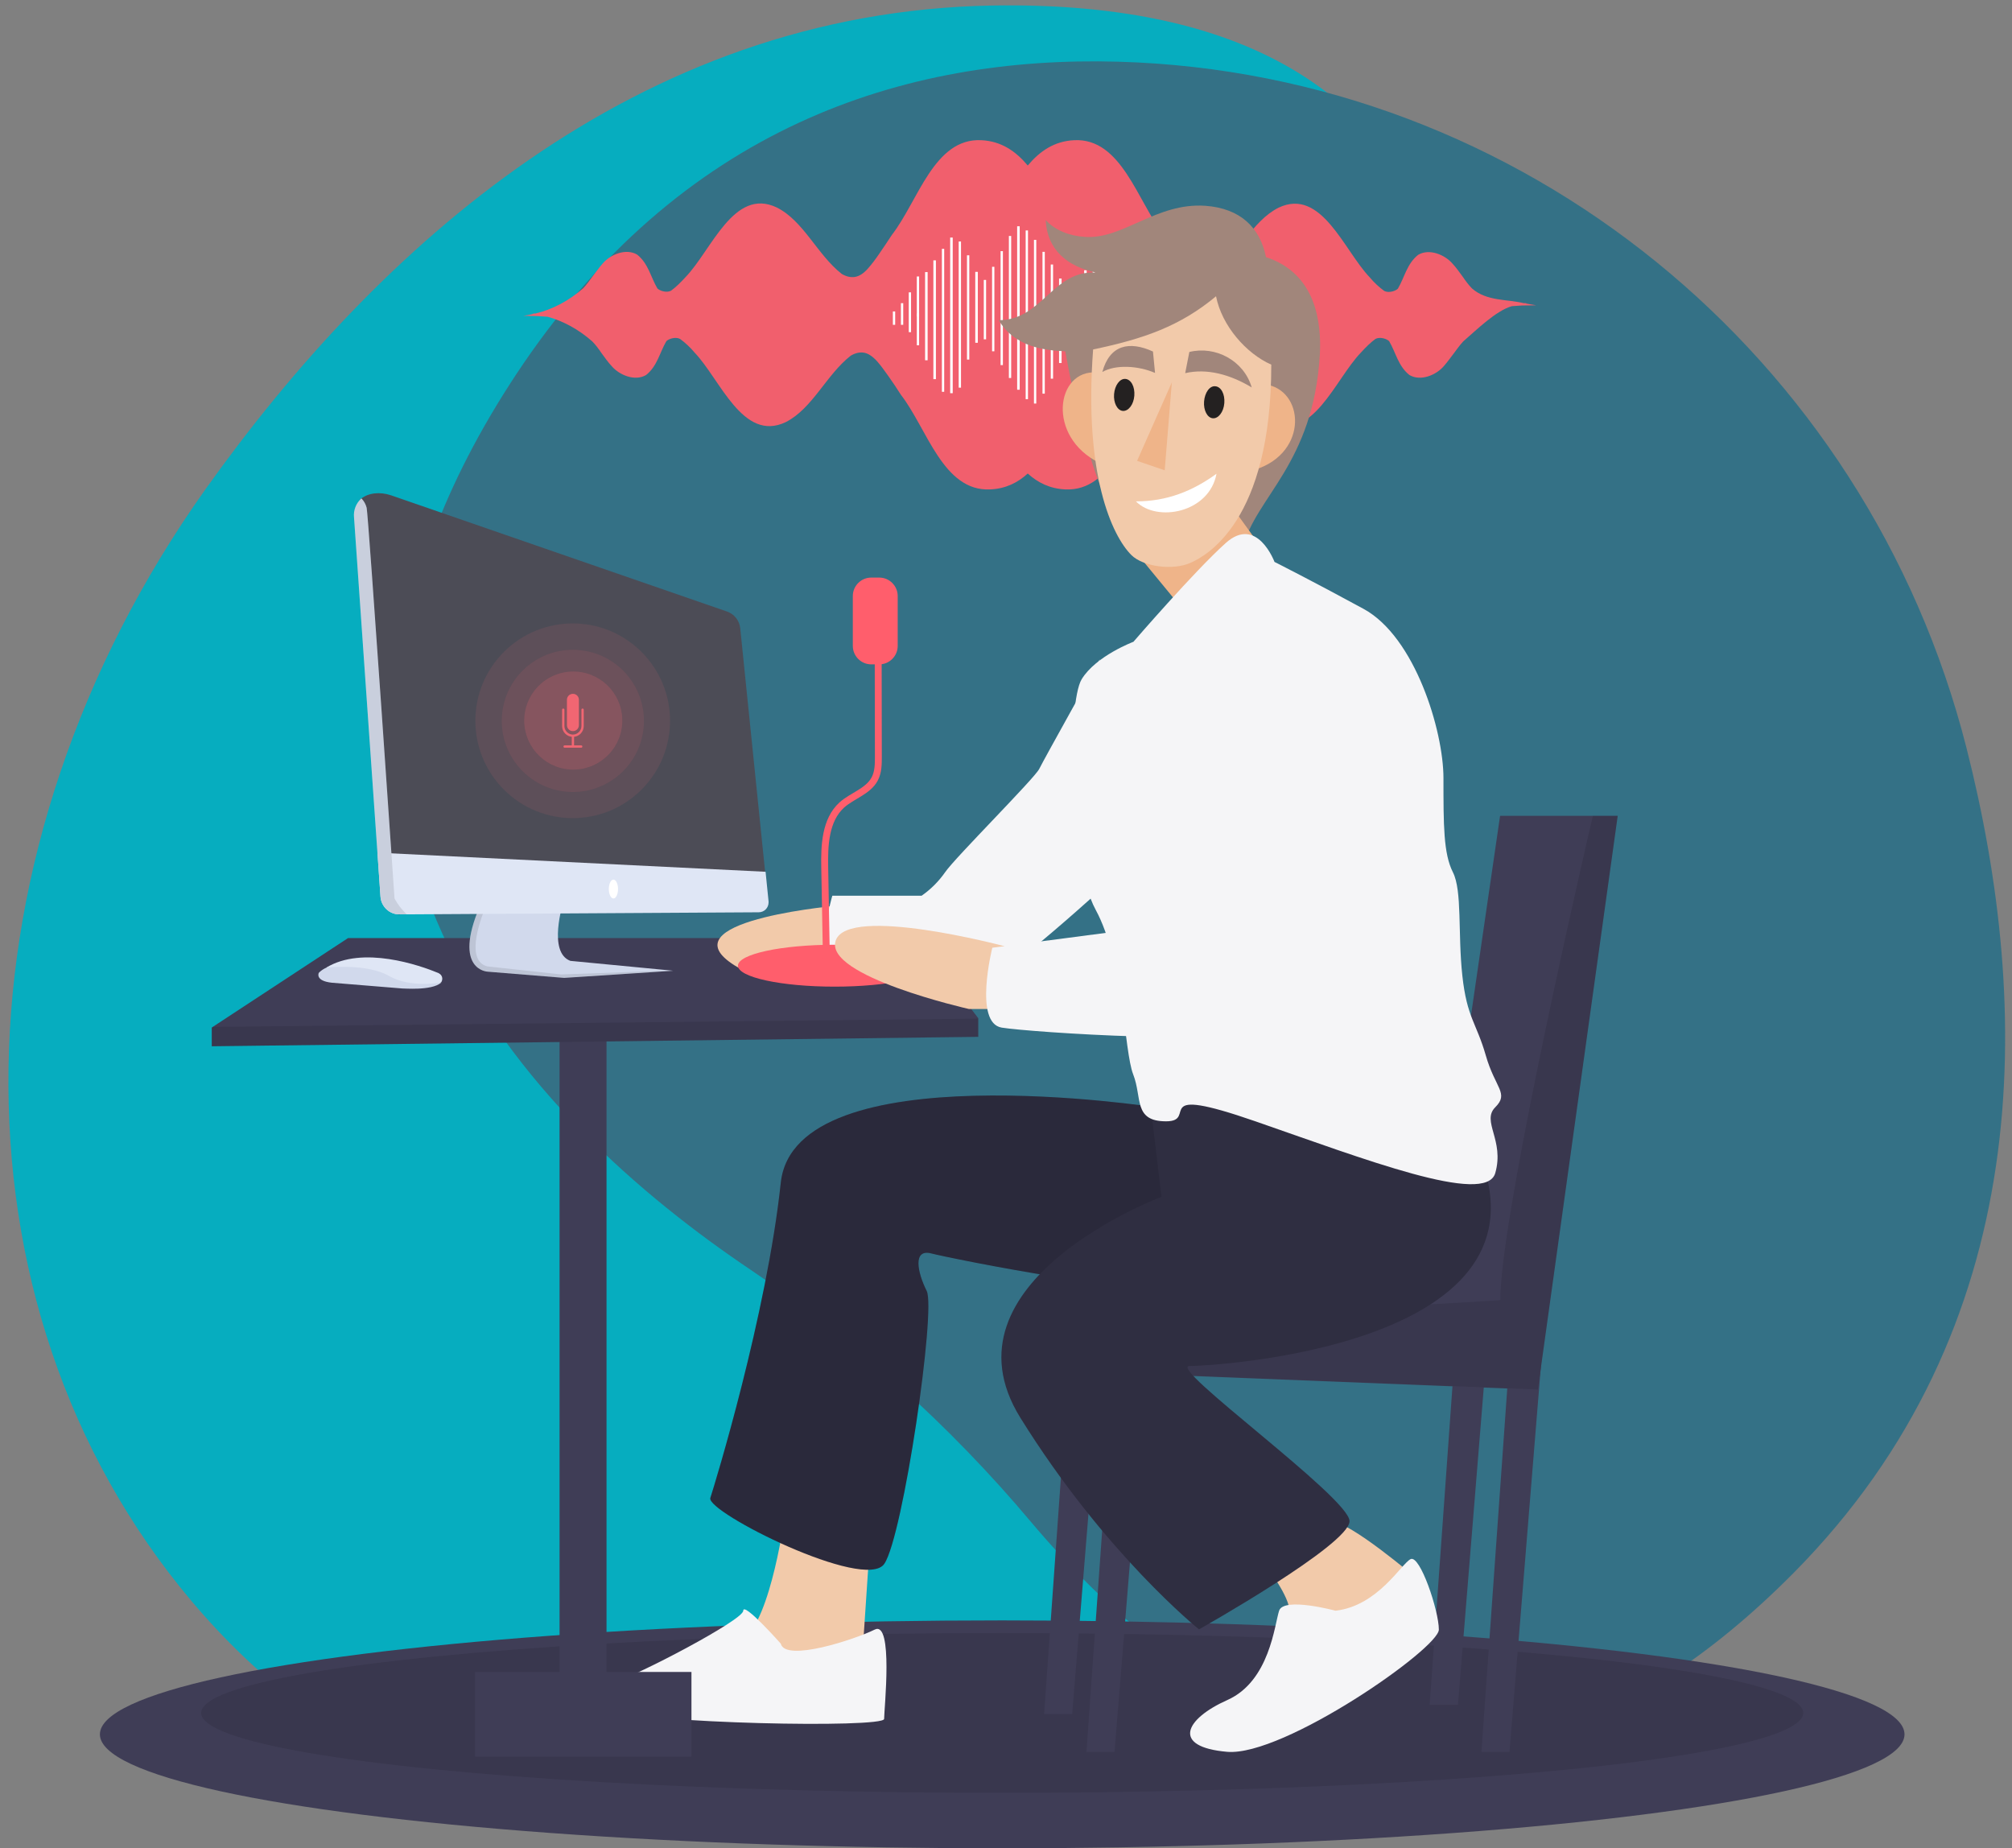 <?xml version="1.0" encoding="utf-8"?>
<!-- Generator: Adobe Illustrator 25.4.1, SVG Export Plug-In . SVG Version: 6.00 Build 0)  -->
<svg version="1.1" id="ee693e3f-f1dd-423f-8d69-5f6c61e6de89"
	 xmlns="http://www.w3.org/2000/svg" xmlns:xlink="http://www.w3.org/1999/xlink" x="0px" y="0px" viewBox="0 0 874.1 802.9"
	 style="enable-background:new 0 0 874.1 802.9;" xml:space="preserve">
<rect x="0" y="0" width="874.1" height="802.9" fill="#808080" stroke="none"/>
<style type="text/css">
	.st0{fill:#06ADBF;}
	.st1{fill:#347186;}
	.st2{fill:#F15F6D;}
	.st3{fill:#FFFFFF;}
	.st4{fill:#F5F6F7;}
	.st5{fill:#A1867B;}
	.st6{fill:#EFB489;}
	.st7{fill:#F2CAAA;}
	.st8{fill:#242121;}
	.st9{fill:#3F3D56;}
	.st10{opacity:0.1;enable-background:new    ;}
	.st11{fill:#F5F5F7;}
	.st12{fill:#2F2E41;}
	.st13{fill:#FF5E6C;}
	.st14{fill:none;stroke:#FF5E6C;stroke-width:3;stroke-miterlimit:10;}
	.st15{fill:#D1D9EC;}
	.st16{fill:#4C4C56;}
	.st17{fill:#DFE6F5;}
	.st18{opacity:0.2;fill:#F16672;enable-background:new    ;}
	.st19{opacity:0.1;fill:#F16672;enable-background:new    ;}
	.st20{fill:#F16672;}
	.st21{fill:none;}
</style>
<path class="st0" d="M89.5,212.2C-21.8,368.5-25.9,566,83.2,695.5C140.9,763.9,229,811.2,363,782.9
	c239.4-50.6,261.3-245.1,252.4-359.1c-4.3-55.1-0.5-111.5,11-167.6C647.1,155.3,645-1.2,431.1,2.4C276,5.1,163.7,108.2,89.5,212.2z"
	/>
<path class="st1" d="M854.3,324.8C811,154.6,661.4,31.8,485.8,26.8C393,24.2,295.4,55,224.2,162.7
	c-127.1,192.6,7.8,325.6,101.9,388.9c45.4,30.6,86.4,67.4,121.7,109.4c63.5,75.4,185.8,169.1,331.4,22.3
	C884.7,576.8,883.1,438.2,854.3,324.8z"/>
<path class="st2" d="M662.7,131.8c0.2,0,0.5-0.1,0.7-0.1c0,0-0.5,0-1.4,0c-7.5-1.8-16.1-0.8-22.5-6.4c-1.5-1.5-2.8-3.3-4.1-5.2
	c-1.4-1.9-2.8-3.9-4.3-5.5c-3.3-3.9-10.1-6.8-15-3.9c-4.9,3.9-5.9,9.8-8.8,14.7c-1,1-3.9,2-5.9,1c-2.2-1.6-4.4-3.6-6.4-6
	c-11.1-11.6-20.9-39-39.5-30.2C543.9,96,538,110.6,527.3,119c-1.9,1.1-3.8,1.6-5.7,1.3c-1.9-0.3-3.8-1.5-5.8-3.8
	c-1.5-1.7-3.1-3.9-4.8-6.3c-1.7-2.5-3.6-5.2-5.5-8.2c-11.4-14.7-18.3-42.1-38.8-41.1c-8.7,0.4-15,4.8-20.2,11
	c-5.2-6.2-11.5-10.6-20.2-11c-20.5-1-27.4,26.4-38.8,41.1c-2,3-3.8,5.8-5.5,8.2c-1.7,2.5-3.3,4.6-4.8,6.3c-2,2.3-3.9,3.5-5.8,3.8
	s-3.8-0.2-5.7-1.3c-10.7-8.4-16.6-23.1-28.3-28.9c-18.6-8.8-28.3,18.6-39.5,30.2c-2.1,2.3-4.2,4.4-6.4,6c-2,1-4.9,0-5.9-1
	c-2.9-4.9-3.9-10.8-8.8-14.7c-4.9-2.9-11.7,0-15,3.9c-1.5,1.7-2.9,3.7-4.3,5.5c-1.4,1.9-2.7,3.7-4.1,5.2c-6.3,5.5-13.3,9.2-20.8,11
	c-0.9,0-1.4,0-1.4,0c0.2,0,0.5,0.1,0.7,0.1c-1.5,0.4-3.1,0.7-4.6,0.9c0,0,2.2,0,6.1,0.1c1.5,0.1,3,0.2,4.5,0.3
	c6.9,1.9,13.5,5.5,19.4,10.7c1.5,1.5,2.8,3.3,4.1,5.2c1.4,1.9,2.8,3.9,4.3,5.5c3.3,3.9,10.1,6.8,15,3.9c4.9-3.9,5.9-9.8,8.8-14.7
	c1-1,3.9-2,5.9-1c2.2,1.6,4.4,3.6,6.4,6c11.1,11.6,20.9,39,39.5,30.2c11.7-5.9,17.6-20.5,28.3-28.9c1.9-1.1,3.8-1.6,5.7-1.3
	c1.9,0.3,3.8,1.6,5.8,3.8c1.5,1.7,3.1,3.9,4.8,6.3s3.6,5.2,5.5,8.2c11.4,14.7,18.3,42.1,38.8,41.1c6.7-0.3,11.9-2.9,16.3-6.9
	c4.4,4,9.7,6.6,16.3,6.9c20.5,1,27.4-26.4,38.8-41.1c2-3,3.8-5.8,5.5-8.2s3.3-4.6,4.8-6.3c2-2.3,3.9-3.5,5.8-3.8
	c1.9-0.3,3.8,0.2,5.7,1.3c10.7,8.4,16.6,23.1,28.3,28.9c18.6,8.8,28.3-18.6,39.5-30.2c2.1-2.3,4.2-4.4,6.4-6c2-1,4.9,0,5.9,1
	c2.9,4.9,3.9,10.8,8.8,14.7c4.9,2.9,11.7,0,15-3.9c1.5-1.7,2.9-3.7,4.3-5.5c1.4-1.9,2.7-3.7,4.1-5.2c6-5.2,14.2-13.3,21.1-15.3
	c1.5-0.1,3-0.2,4.5-0.3c3.9,0,6.1-0.1,6.1-0.1C665.8,132.4,664.3,132.1,662.7,131.8z"/>
<g>
	<rect x="492.9" y="123.6" class="st3" width="1" height="13.8"/>
	<rect x="398.3" y="120.1" class="st3" width="1" height="17.3"/>
	<rect x="394.8" y="127" class="st3" width="1" height="17.3"/>
	<rect x="391.4" y="131.7" class="st3" width="1" height="9.4"/>
	<rect x="387.9" y="135.3" class="st3" width="1" height="5.8"/>
	<polygon class="st3" points="431,115.9 431,136.2 431,137.3 431,152.6 432,152.6 432,137.3 432,136.2 432,115.9 	"/>
	<polygon class="st3" points="424.8,118.1 423.7,118.1 423.7,136.2 423.7,137.3 423.7,148.9 424.8,148.9 424.8,137.3 424.8,137.3 	
		"/>
	<polygon class="st3" points="445.6,100.1 445.6,136.2 445.6,137.3 445.6,173.4 446.6,173.4 446.6,137.3 446.6,136.2 446.6,100.1 	
		"/>
	<polygon class="st3" points="427.4,121.6 427.4,136.2 427.4,137.3 427.4,147.4 428.4,147.4 428.4,137.3 428.4,136.2 428.4,121.6 	
		"/>
	<polygon class="st3" points="441.9,98.3 441.9,136.2 441.9,137.3 441.9,169.3 443,169.3 443,137.3 443,136.2 443,98.3 	"/>
	<polygon class="st3" points="439.3,102.5 438.3,102.5 438.3,136.2 438.3,137.3 438.3,164.2 439.3,164.2 439.3,137.3 439.3,137.3 	
		"/>
	<polygon class="st3" points="435.7,109.1 434.7,109.1 434.7,136.2 434.7,137.3 434.7,158.6 435.7,158.6 435.7,137.3 435.7,137.3 	
		"/>
	<polygon class="st3" points="406.6,113.1 405.5,113.1 405.5,136.2 405.5,137.3 405.5,164.7 406.6,164.7 406.6,137.3 406.6,137.3 	
		"/>
	<polygon class="st3" points="409.2,108.1 409.2,137.3 409.2,137.3 409.2,170.2 410.2,170.2 410.2,137.3 410.2,136.2 410.2,108.1 	
		"/>
	<polygon class="st3" points="403,118.2 401.9,118.2 401.9,136.2 401.9,137.3 401.9,156.5 403,156.5 403,137.3 403,137.3 	"/>
	<polygon class="st3" points="412.8,103.2 412.8,136.2 412.8,137.3 412.8,170.8 413.9,170.8 413.9,137.3 413.9,136.2 413.9,103.2 	
		"/>
	<polygon class="st3" points="420.1,110.9 420.1,137.3 420.1,137.3 420.1,156.2 421.1,156.2 421.1,137.3 421.1,136.2 421.1,110.9 	
		"/>
	<polygon class="st3" points="416.5,104.9 416.5,136.2 416.5,137.3 416.5,168.4 417.5,168.4 417.5,137.3 417.5,136.2 417.5,104.9 	
		"/>
	<rect x="398.3" y="136.2" class="st3" width="1" height="13.8"/>
	<rect x="496.3" y="132.7" class="st3" width="1" height="17.3"/>
	<rect x="499.8" y="125.8" class="st3" width="1" height="17.3"/>
	<rect x="503.2" y="129" class="st3" width="1" height="9.4"/>
	<rect x="505.9" y="132.5" class="st3" width="1" height="5.8"/>
	<rect x="496.3" y="120.1" class="st3" width="1" height="13.8"/>
	<polygon class="st3" points="474.7,105.2 474.7,136.2 474.7,137.3 474.7,168.6 475.7,168.6 475.7,137.3 475.7,136.2 475.7,105.2 	
		"/>
	<polygon class="st3" points="483,136.2 483,103.3 481.9,103.3 481.9,136.2 481.9,137.3 481.9,165.4 483,165.4 	"/>
	<polygon class="st3" points="449.2,104.2 449.2,136.2 449.2,137.3 449.2,175.3 450.2,175.3 450.2,137.3 450.2,136.2 450.2,104.2 	
		"/>
	<polygon class="st3" points="485.6,108.8 485.6,136.2 485.6,136.2 485.6,160.5 486.6,160.5 486.6,137.3 486.6,136.2 486.6,108.8 	
		"/>
	<polygon class="st3" points="489.3,117.1 489.3,134.5 489.3,134.5 489.3,151.9 490.3,151.9 490.3,135.5 490.3,134.5 490.3,117.1 	
		"/>
	<rect x="492.9" y="136.2" class="st3" width="1" height="17.3"/>
	<polygon class="st3" points="478.3,102.8 478.3,136.2 478.3,137.3 478.3,170.3 479.4,170.3 479.4,137.3 479.4,136.2 479.4,102.8 	
		"/>
	<polygon class="st3" points="460.1,121 460.1,136.2 460.1,137.3 460.1,157.7 461.2,157.7 461.2,137.3 461.2,136.2 461.2,121 	"/>
	<polygon class="st3" points="456.5,114.9 456.5,136.2 456.5,136.2 456.5,164.5 457.5,164.5 457.5,137.3 457.5,136.2 457.5,114.9 	
		"/>
	<polygon class="st3" points="452.9,109.4 452.9,136.2 452.9,136.2 452.9,171 453.9,171 453.9,137.3 453.9,136.2 453.9,109.4 	"/>
	<polygon class="st3" points="472.1,136.2 472.1,117.4 471,117.4 471,136.2 471,137.3 471,162.6 472.1,162.6 	"/>
	<polygon class="st3" points="467.4,124.7 467.4,136.2 467.4,136.2 467.4,155.4 468.4,155.4 468.4,137.3 468.4,136.2 468.4,124.7 	
		"/>
	<polygon class="st3" points="463.8,126.2 463.8,136.2 463.8,137.3 463.8,152 464.8,152 464.8,137.3 464.8,136.2 464.8,126.2 	"/>
</g>
<g>
	<path class="st4" d="M471.7,328.8"/>
	<g>
		<path class="st5" d="M433.9,139.1c7,11.7,19.9,13.1,28.9,13.5c8.9,49.8,25.2,99.5,50.1,92.5c6.1-1.7,25.4-0.8,27.1-7.3
			c5.4-21.9,30.6-36.1,33.4-83.8c0.7-13.5-1.4-35.1-23.4-42.3c-2.6-13-11.3-21.2-26.3-22.3c-21.4-1.5-35.8,14.7-52.4,13.5
			c-6.6-0.4-12.9-2.8-17-7.3c0.6,13,9.5,20.2,21.9,22.8C457.3,117.3,452.8,139.1,433.9,139.1"/>
		<path class="st6" d="M476.5,161.8c-17.8-1.4-22,28,1.2,39.3L476.5,161.8z"/>
		<path class="st6" d="M551,167.2c16.3,3.7,17,31.2-7.8,37.4L551,167.2z"/>
		<path class="st6" d="M550.1,240.8c-1.7,11.8-18.7,27.1-31.3,29.9l-26-31.6l35.8-28.1L550.1,240.8z"/>
		<path class="st7" d="M474.9,151.8c-4.1,54.4,8.2,80.9,16.6,89.3c5.1,5.1,18.1,6.8,25.7,3.4c6.7-3,35.1-17.8,35.1-86.1
			c-10.9-4.8-21.5-16.9-24-29.7C512.7,141.7,496.9,147.2,474.9,151.8"/>
		<path class="st5" d="M543.8,168.3c-9.3-5.6-19.4-8.4-28.9-6.2l1.8-9.2C528,150.1,540.4,156.6,543.8,168.3"/>
		<path class="st5" d="M500.9,152.7l0.9,9.3c-7.4-3.2-17.2-3.7-22.9-0.4C482.1,149.8,490.6,148,500.9,152.7"/>
		<path class="st8" d="M523.1,174.4c-0.3,3.8,1.4,7.1,3.8,7.3c2.4,0.2,4.7-2.7,5-6.6c0.3-3.9-1.4-7.1-3.9-7.3
			C525.5,167.5,523.4,170.6,523.1,174.4"/>
		<path class="st8" d="M484,171.2c-0.3,3.8,1.4,7.1,3.8,7.3c2.4,0.2,4.7-2.7,5-6.6c0.3-3.9-1.4-7.1-3.9-7.3
			C486.5,164.4,484.3,167.4,484,171.2"/>
		<polygon class="st6" points="509.1,166.1 506,204.3 494,200.2 		"/>
		<path class="st3" d="M493.5,217.8c13.4,0,24.5-4.4,35-12C525.4,222.7,502.7,227.1,493.5,217.8"/>
	</g>
</g>
<ellipse class="st9" cx="435.4" cy="753.4" rx="392" ry="49.5"/>
<ellipse class="st10" cx="435.4" cy="744.1" rx="348" ry="34.7"/>
<rect x="243.1" y="450.4" class="st9" width="20.4" height="310.5"/>
<polygon class="st9" points="425,442.3 425,450.4 92,454.5 92,446.4 92.4,446.1 151.2,407.5 398.4,407.5 "/>
<path class="st7" d="M365.7,393.2c0,0-73.5,6.1-49,24.5s49-12.3,49-12.3V393.2z"/>
<polygon class="st10" points="425,442.5 425,450.4 92,454.5 92,446.4 92.4,446.1 "/>
<path class="st11" d="M476,293.1l1.8-6.7c0,0-24.3,43.5-26.3,47.6s-36.8,38.8-40.9,44.9c-2.8,4-6.2,7.4-10.2,10.2h-38.8
	c0,0-8.2,26.6,4.1,28.6S416.8,428,425,428s59.2-47,59.2-47L476,293.1z"/>
<polygon class="st9" points="484.2,589.4 472,761 484.2,761 498.5,585.3 "/>
<polygon class="st9" points="633.4,568.9 621.1,740.6 633.4,740.6 647.7,564.9 "/>
<polygon class="st9" points="655.8,589.4 643.6,761 655.8,761 670.1,585.3 "/>
<polygon class="st9" points="465.8,573 453.6,744.6 465.8,744.6 480.1,568.9 "/>
<polygon class="st9" points="702.8,354.4 668.1,603.7 461.7,595.5 463.1,572.5 465.8,528.1 625.2,536.3 651.7,354.4 "/>
<path class="st10" d="M702.8,354.4l-34.7,249.2l-206.3-8.2l1.4-23c43.1,1.7,188.6-7.6,188.6-7.6c0-32.6,28.6-160.3,40.2-210.4
	L702.8,354.4z"/>
<path class="st7" d="M341.2,656.8c0,0-6.1,47-18.4,55.2s51.1,18.4,51.1,18.4L378,669L341.2,656.8z"/>
<path class="st7" d="M547.6,677.2c0,0,10.2,12.3,12.3,20.4s32.7,12.3,32.7,12.3l22.5-24.5c0,0-28.6-24.5-36.8-24.5
	S547.6,677.2,547.6,677.2z"/>
<path class="st12" d="M502.6,481.1c0,0-157.3-24.5-163.4,32.7s-28.6,130.8-30.6,136.9s67.4,40.9,75.6,28.6s22.5-110.3,18.4-118.5
	s-6.1-18.4,2-16.3s98.1,20.4,116.5,14.3c18.4-6.1,65.4-87.8,65.4-87.8L502.6,481.1z"/>
<path class="st10" d="M502.6,481.1c0,0-157.3-24.5-163.4,32.7s-28.6,130.8-30.6,136.9s67.4,40.9,75.6,28.6s22.5-110.3,18.4-118.5
	s-6.1-18.4,2-16.3s98.1,20.4,116.5,14.3c18.4-6.1,65.4-87.8,65.4-87.8L502.6,481.1z"/>
<path class="st12" d="M498.5,468.8l6.1,51.1c0,0-98.1,36.8-61.3,96s77.6,91.9,77.6,91.9s65.4-36.8,65.4-47s-79.7-67.4-69.5-67.4
	c10.2,0,157.3-8.2,126.7-89.9S498.5,468.8,498.5,468.8z"/>
<path class="st11" d="M339.2,714c0,0-16.3-18.4-16.3-14.3s-47,28.6-55.2,30.6s-20.4,6.1-4.1,12.3s120.5,8.2,120.5,4.1
	s4.1-42.9-4.1-38.8S341.2,722.2,339.2,714z"/>
<path class="st11" d="M580.2,699.7c0,0-22.5-6.1-24.5,0s-4.1,30.6-22.5,38.8s-24.5,20.4,0,22.5c24.5,2,91.9-44.9,91.9-53.1
	s-8.2-32.7-12.3-30.6S598.6,697.6,580.2,699.7z"/>
<rect x="206.4" y="726.3" class="st9" width="94" height="36.8"/>
<path class="st11" d="M553.7,244.1c0,0-7.6-20.4-21.2-8.2s-40.1,42.9-40.1,42.9s-16.3,6.1-22.5,16.3s-6.1,77.6,6.1,100.1
	s12.3,61.3,16.3,71.5s0,20.4,14.3,20.4c14.3,0-8.2-16.3,38.8,0s100.1,36.8,104.2,22.5c4.1-14.3-6.1-22.5,0-28.6s0-8.2-4.1-22.5
	s-8.2-16.3-10.2-34.7s0-36.8-4.1-44.9s-4.1-20.4-4.1-40.9s-12.3-61.3-34.7-73.5S553.7,244.1,553.7,244.1z"/>
<ellipse class="st13" cx="362.6" cy="419.5" rx="42" ry="9.1"/>
<path class="st14" d="M359.1,420.5l-0.8-43.5c-0.2-9.7,0.2-20.7,7.4-27.3c4.6-4.1,11.4-5.9,14.3-11.3c1.6-3,1.6-6.5,1.6-9.8
	l-0.1-59.2"/>
<path class="st13" d="M378.5,250.9h3.5c4.4,0,8,3.6,8,8v21.7c0,4.4-3.6,8-8,8h-3.5c-4.4,0-8-3.6-8-8v-21.7
	C370.5,254.5,374.1,250.9,378.5,250.9z"/>
<path class="st7" d="M436.3,411c0,0-67.7-18-73.2-2.5s57.8,29.8,57.8,29.8h26.6L436.3,411z"/>
<path class="st11" d="M578.2,276.8c0,0-30.6,22.5-38.8,55.2s-14.3,67.4-14.3,67.4l-94,12.3c0,0-8.2,32.7,4.1,34.7s104.2,8.2,118.5,0
	S617,336,615,325.8S608.8,278.8,578.2,276.8z"/>
<path class="st15" d="M211.9,422.1l33.2,2.7l47.3-3.1l-0.8-0.1l-43.8-4.2c-10-3.7-3.1-25.4-3.1-25.4l-33.6,1.7l-2.7,0.1
	C196.6,421.6,211.9,422.1,211.9,422.1z"/>
<path class="st10" d="M211.9,422.1l33.2,2.7l47.3-3.1l-0.8-0.1l-47.8,1.7l-32.1-3.5c-9.1-2.4-3.9-18.2-0.6-26.2l-2.7,0.1
	C196.6,421.6,211.9,422.1,211.9,422.1z"/>
<path class="st16" d="M156.9,223.7l9.9,144.2v17.4c0.3,4.4,2.4,12,6.8,12l8.1-7h146.6c2.5,0-6-3.7-6.2-6.2l10.3-5.4l-10.8-105.7
	c-0.3-3.4-2.6-6.3-5.9-7.4l-145.7-50.4c-5-1.7-10-1.1-13.2,1.5C154.8,218.4,156.7,220.1,156.9,223.7z"/>
<path class="st17" d="M164,370.4l1.3,19.1c0.3,4.4,4,7.8,8.3,7.7l3.1,0l152.9-0.9c2.4,0,4.3-1.9,4.3-4.3c0-0.1,0-0.3,0-0.4
	l-1.3-12.9L164,370.4z"/>
<ellipse class="st3" cx="266.5" cy="386.2" rx="2" ry="4.1"/>
<path class="st15" d="M191.6,426.9c0,0-41.8-15.8-53.1-4.3c0,0-1.8,3.5,5.7,4.3l30.6,2.5C174.9,429.3,187.5,430.5,191.6,426.9z"/>
<path class="st17" d="M190.5,422.7c-8.2-3.4-32.9-12-48.7-2.4c0,0,17.5-1.9,27.1,3.6s22.7,2.9,22.7,2.9l0.2-0.3
	c0.7-1.3,0.3-2.9-1-3.6C190.7,422.8,190.6,422.8,190.5,422.7z"/>
<path class="st17" d="M153.8,224.7l11.5,164.8c0.3,4.4,4,7.8,8.3,7.7l3.1,0c-2.1-2-3.9-4.3-5.3-6.9c0,0-11.3-165.6-12.1-169.7
	c-0.4-1.5-1.1-2.9-2.3-4.1C154.7,218.6,153.5,221.6,153.8,224.7z"/>
<path class="st10" d="M153.8,224.7l11.5,164.8c0.3,4.4,4,7.8,8.3,7.7l3.1,0c-2.1-2-3.9-4.3-5.3-6.9c0,0-11.3-165.6-12.1-169.7
	c-0.4-1.5-1.1-2.9-2.3-4.1C154.7,218.6,153.5,221.6,153.8,224.7z"/>
<g>
	
		<ellipse transform="matrix(7.115663e-02 -0.998 0.998 7.115663e-02 -81.133 539.135)" class="st18" cx="248.9" cy="313.1" rx="21.3" ry="21.3"/>
	
		<ellipse transform="matrix(6.232248e-02 -0.998 0.998 6.232248e-02 -79.115 542.048)" class="st19" cx="248.9" cy="313.1" rx="30.9" ry="30.9"/>
	
		<ellipse transform="matrix(0.707 -0.707 0.707 0.707 -148.522 267.717)" class="st19" cx="248.9" cy="313.1" rx="42.3" ry="42.3"/>
	<g>
		<path class="st20" d="M251.5,315c0,1.5-1.2,2.6-2.6,2.6l0,0c-1.5,0-2.6-1.2-2.6-2.6l0-11c0-1.5,1.2-2.6,2.6-2.6l0,0
			c1.5,0,2.6,1.2,2.6,2.6V315z"/>
		<g>
			<g>
				<g>
					<path class="st20" d="M248.9,320.1c-2.6,0-4.7-2.1-4.7-4.7v-7.1c0-0.3,0.2-0.5,0.5-0.5c0.3,0,0.5,0.2,0.5,0.5v7.1
						c0,2,1.7,3.7,3.7,3.7c2,0,3.7-1.7,3.7-3.7v-7.1c0-0.3,0.2-0.5,0.5-0.5s0.5,0.2,0.5,0.5v7.1C253.6,318,251.5,320.1,248.9,320.1z
						"/>
				</g>
			</g>
			<g>
				<line class="st21" x1="248.9" y1="319.8" x2="248.9" y2="324.1"/>
				<path class="st20" d="M248.9,324.6c-0.3,0-0.5-0.2-0.5-0.5v-4.2c0-0.3,0.2-0.5,0.5-0.5s0.5,0.2,0.5,0.5v4.2
					C249.4,324.3,249.2,324.6,248.9,324.6z"/>
			</g>
			<g>
				<line class="st21" x1="245.3" y1="324.3" x2="252.5" y2="324.3"/>
				<path class="st20" d="M252.5,324.8h-7.2c-0.3,0-0.5-0.2-0.5-0.5c0-0.3,0.2-0.5,0.5-0.5h7.2c0.3,0,0.5,0.2,0.5,0.5
					C253,324.6,252.8,324.8,252.5,324.8z"/>
			</g>
		</g>
	</g>
</g>
</svg>
